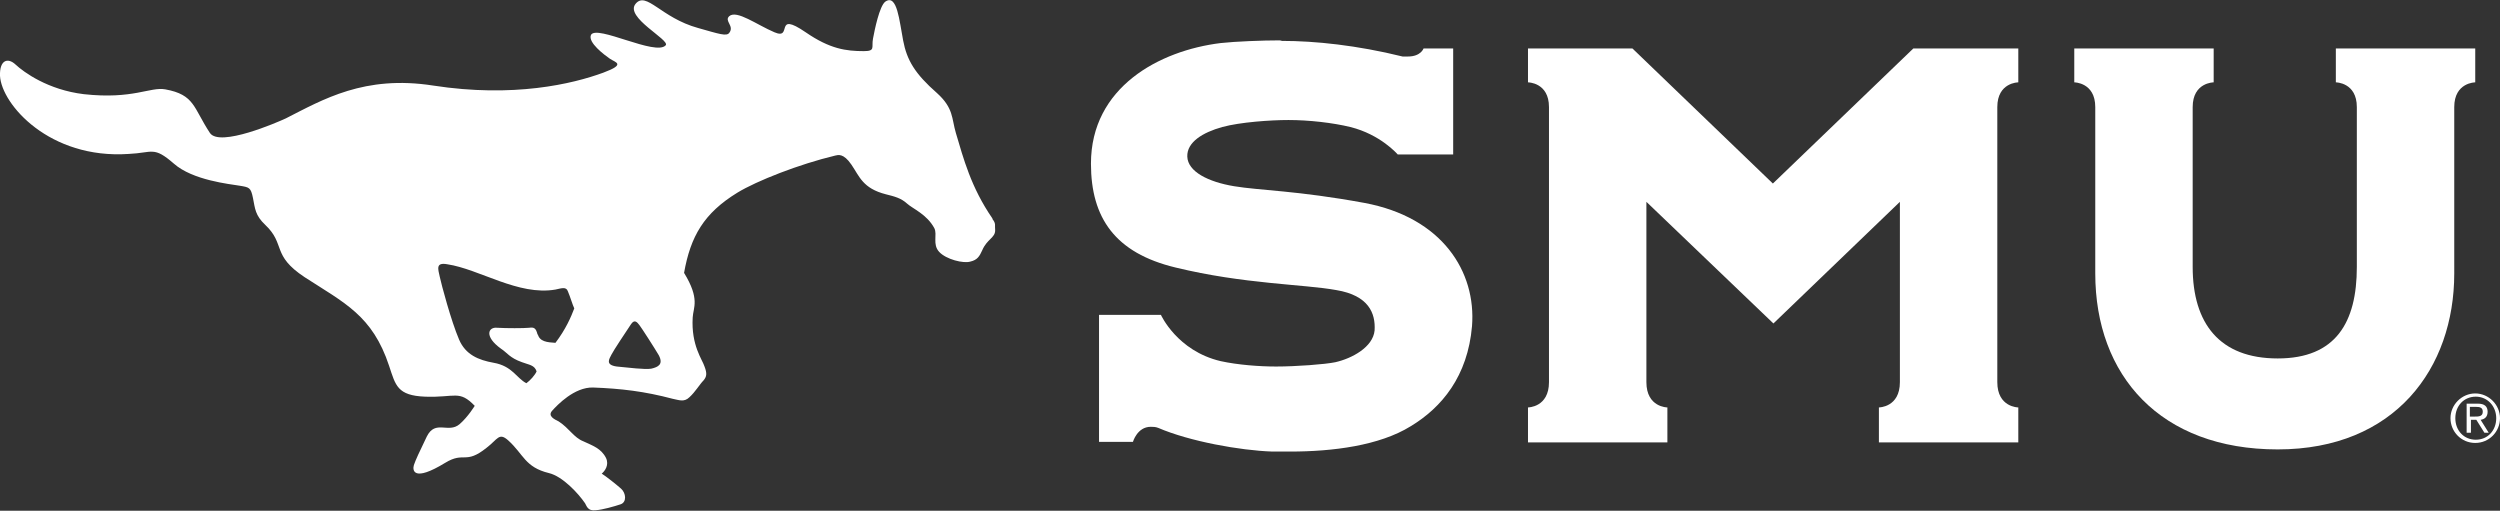 <?xml version="1.0" encoding="UTF-8"?>
<svg id="Layer_2" data-name="Layer 2" xmlns="http://www.w3.org/2000/svg" viewBox="0 0 46.45 9.49">
  <rect x="0" y="0" width="46.45" height="9.49" fill="#333333" stroke="none"/>
  <defs>
    <style>
      .cls-1 {
        fill: #fff;
      }
    </style>
  </defs>
  <g id="Layer_1-2" data-name="Layer 1">
    <g id="SMU">
      <path class="cls-1" d="M43.4.9v.63s.39,0,.39.46v2.97c0,1.03-.39,1.7-1.47,1.7s-1.58-.65-1.58-1.7V1.99c0-.46.39-.46.39-.46v-.63h-2.59s0,.63,0,.63c0,0,.39,0,.39.46h0s0,3.09,0,3.09c0,1.9,1.21,3.27,3.39,3.27s3.28-1.51,3.28-3.27V1.99c0-.46.39-.46.39-.46v-.63h-2.59Z"/>
      <path class="cls-1" d="M37.11,7.1V1.99c0-.46.39-.46.39-.46v-.63h-1.95l-2.61,2.51-2.61-2.51h-1.94v.63s.39,0,.39.46v5.11c0,.47-.39.47-.39.47v.65h2.59v-.65s-.39,0-.39-.47v-3.35l2.36,2.26,2.35-2.26v3.35c0,.47-.39.47-.39.47v.65h2.59v-.65s-.39,0-.39-.47h0Z"/>
      <path class="cls-1" d="M23.78.75c-.32,0-.83.02-1.1.05-1.14.14-2.41.82-2.41,2.24,0,1.01.45,1.66,1.57,1.93,1.27.31,2.39.31,2.99.42.6.1.73.43.71.75-.03.31-.42.52-.73.59-.19.04-.73.08-1.1.08-.31,0-.71-.03-1.03-.1-.81-.19-1.11-.86-1.11-.86h-1.15v2.36h.63s.08-.28.33-.28c.04,0,.09,0,.14.02.58.25,1.52.42,2.12.44.11,0,.22,0,.33,0,.79,0,1.66-.11,2.24-.47.58-.35,1.06-.93,1.14-1.86.08-1.01-.55-2.02-2-2.29-1.25-.23-1.94-.23-2.42-.31-.48-.08-.86-.27-.87-.55-.01-.27.29-.45.65-.55.33-.09.89-.13,1.23-.13.38,0,.82.05,1.15.13.56.14.87.5.88.51.04,0,1.03,0,1.03,0V.9h-.55s-.05.15-.29.15c-.03,0-.06,0-.1,0-.85-.21-1.63-.29-2.24-.29"/>
      <path class="cls-1" d="M46.45,7.77c0,.25-.2.46-.46.46s-.46-.21-.46-.46.21-.46.46-.46.46.21.46.46M46.38,7.77c0-.22-.16-.4-.38-.4s-.38.17-.38.4.16.4.38.4.38-.17.38-.4M45.9,8.04h-.07v-.54h.21c.12,0,.18.05.18.15s-.06.14-.13.15l.15.24h-.08l-.15-.24h-.1v.24h0ZM45.98,7.74c.07,0,.15,0,.15-.09,0-.08-.06-.09-.12-.09h-.12v.18h.09Z"/>
      <path class="cls-1" d="M11.72,6.03c-.1.15-.32.48-.36.56-.04.08-.12.19.1.22.22.02.52.06.64.04.13-.03.23-.08.14-.25-.07-.12-.32-.51-.36-.56-.04-.05-.09-.12-.16-.01M9.99,6.2c.03.15.18.16.33.17.19-.25.29-.48.35-.64-.03-.06-.08-.23-.12-.32-.03-.09-.13-.05-.23-.03-.69.12-1.41-.38-2.01-.47-.22-.04-.17.09-.14.23.03.14.21.82.36,1.17.12.28.36.38.64.43.35.06.43.29.61.38.07-.05.16-.15.19-.22-.04-.12-.14-.12-.27-.17-.23-.08-.28-.18-.39-.25-.32-.23-.24-.41-.07-.39.17.01.49.01.59,0,.08-.01.13-.01.16.14M18.44,4.07c.07.09.04.11.05.21,0,.14-.15.16-.24.37-.05.11-.09.18-.22.21-.13.04-.45-.04-.58-.18-.13-.14-.03-.32-.09-.44-.14-.26-.4-.36-.51-.46-.11-.1-.23-.13-.39-.17-.43-.11-.49-.33-.64-.55-.15-.22-.25-.18-.3-.17-.67.16-1.46.47-1.82.69-.62.38-.87.81-.99,1.49.3.49.17.64.16.83-.03.52.18.78.22.91.05.13.04.19-.02.26-.07.07-.15.21-.26.31-.1.1-.2.05-.31.03-.53-.14-.96-.19-1.48-.21-.35-.01-.67.33-.76.43-.09.1.04.16.12.2.2.13.28.3.46.37.17.08.33.13.42.31.06.13-.02.24-.08.29.08.05.27.2.36.28.09.08.11.25-.01.29-.12.04-.33.1-.46.11-.15.02-.17-.08-.2-.13-.13-.19-.42-.5-.67-.56-.45-.11-.47-.35-.76-.61-.17-.15-.19-.02-.4.14-.4.32-.41.06-.77.28-.59.36-.61.14-.58.04.03-.09.1-.24.24-.53.16-.32.4-.05.61-.23.16-.14.28-.34.28-.34-.29-.3-.36-.15-.92-.17-.52-.02-.55-.21-.67-.57-.31-.94-.83-1.17-1.57-1.65-.62-.41-.35-.61-.73-.97-.19-.18-.19-.3-.23-.5-.04-.2-.07-.2-.25-.23-.18-.03-.87-.1-1.22-.41-.38-.33-.39-.2-.84-.18C.92,2.96.03,1.94,0,1.41c-.01-.29.14-.35.29-.21.15.14.6.47,1.27.55.91.1,1.23-.14,1.51-.09.55.1.52.34.83.81.18.27,1.26-.2,1.41-.27.69-.35,1.46-.81,2.74-.61,1.49.23,2.59-.03,3.16-.24.43-.16.22-.19.12-.26-.1-.07-.41-.3-.35-.44.1-.2,1.21.4,1.39.19.08-.1-.77-.52-.56-.77.2-.24.47.26,1.16.45.39.11.53.16.58.09.1-.13-.1-.22,0-.31.14-.12.51.16.84.3.35.15-.02-.41.58,0,.45.31.75.35,1.08.35.22,0,.14-.07.17-.23.03-.16.12-.61.23-.69.22-.15.26.36.33.72.07.37.22.62.63.98.31.28.27.47.35.74.14.47.28,1.01.68,1.59"/>
    </g>
  </g>
</svg>